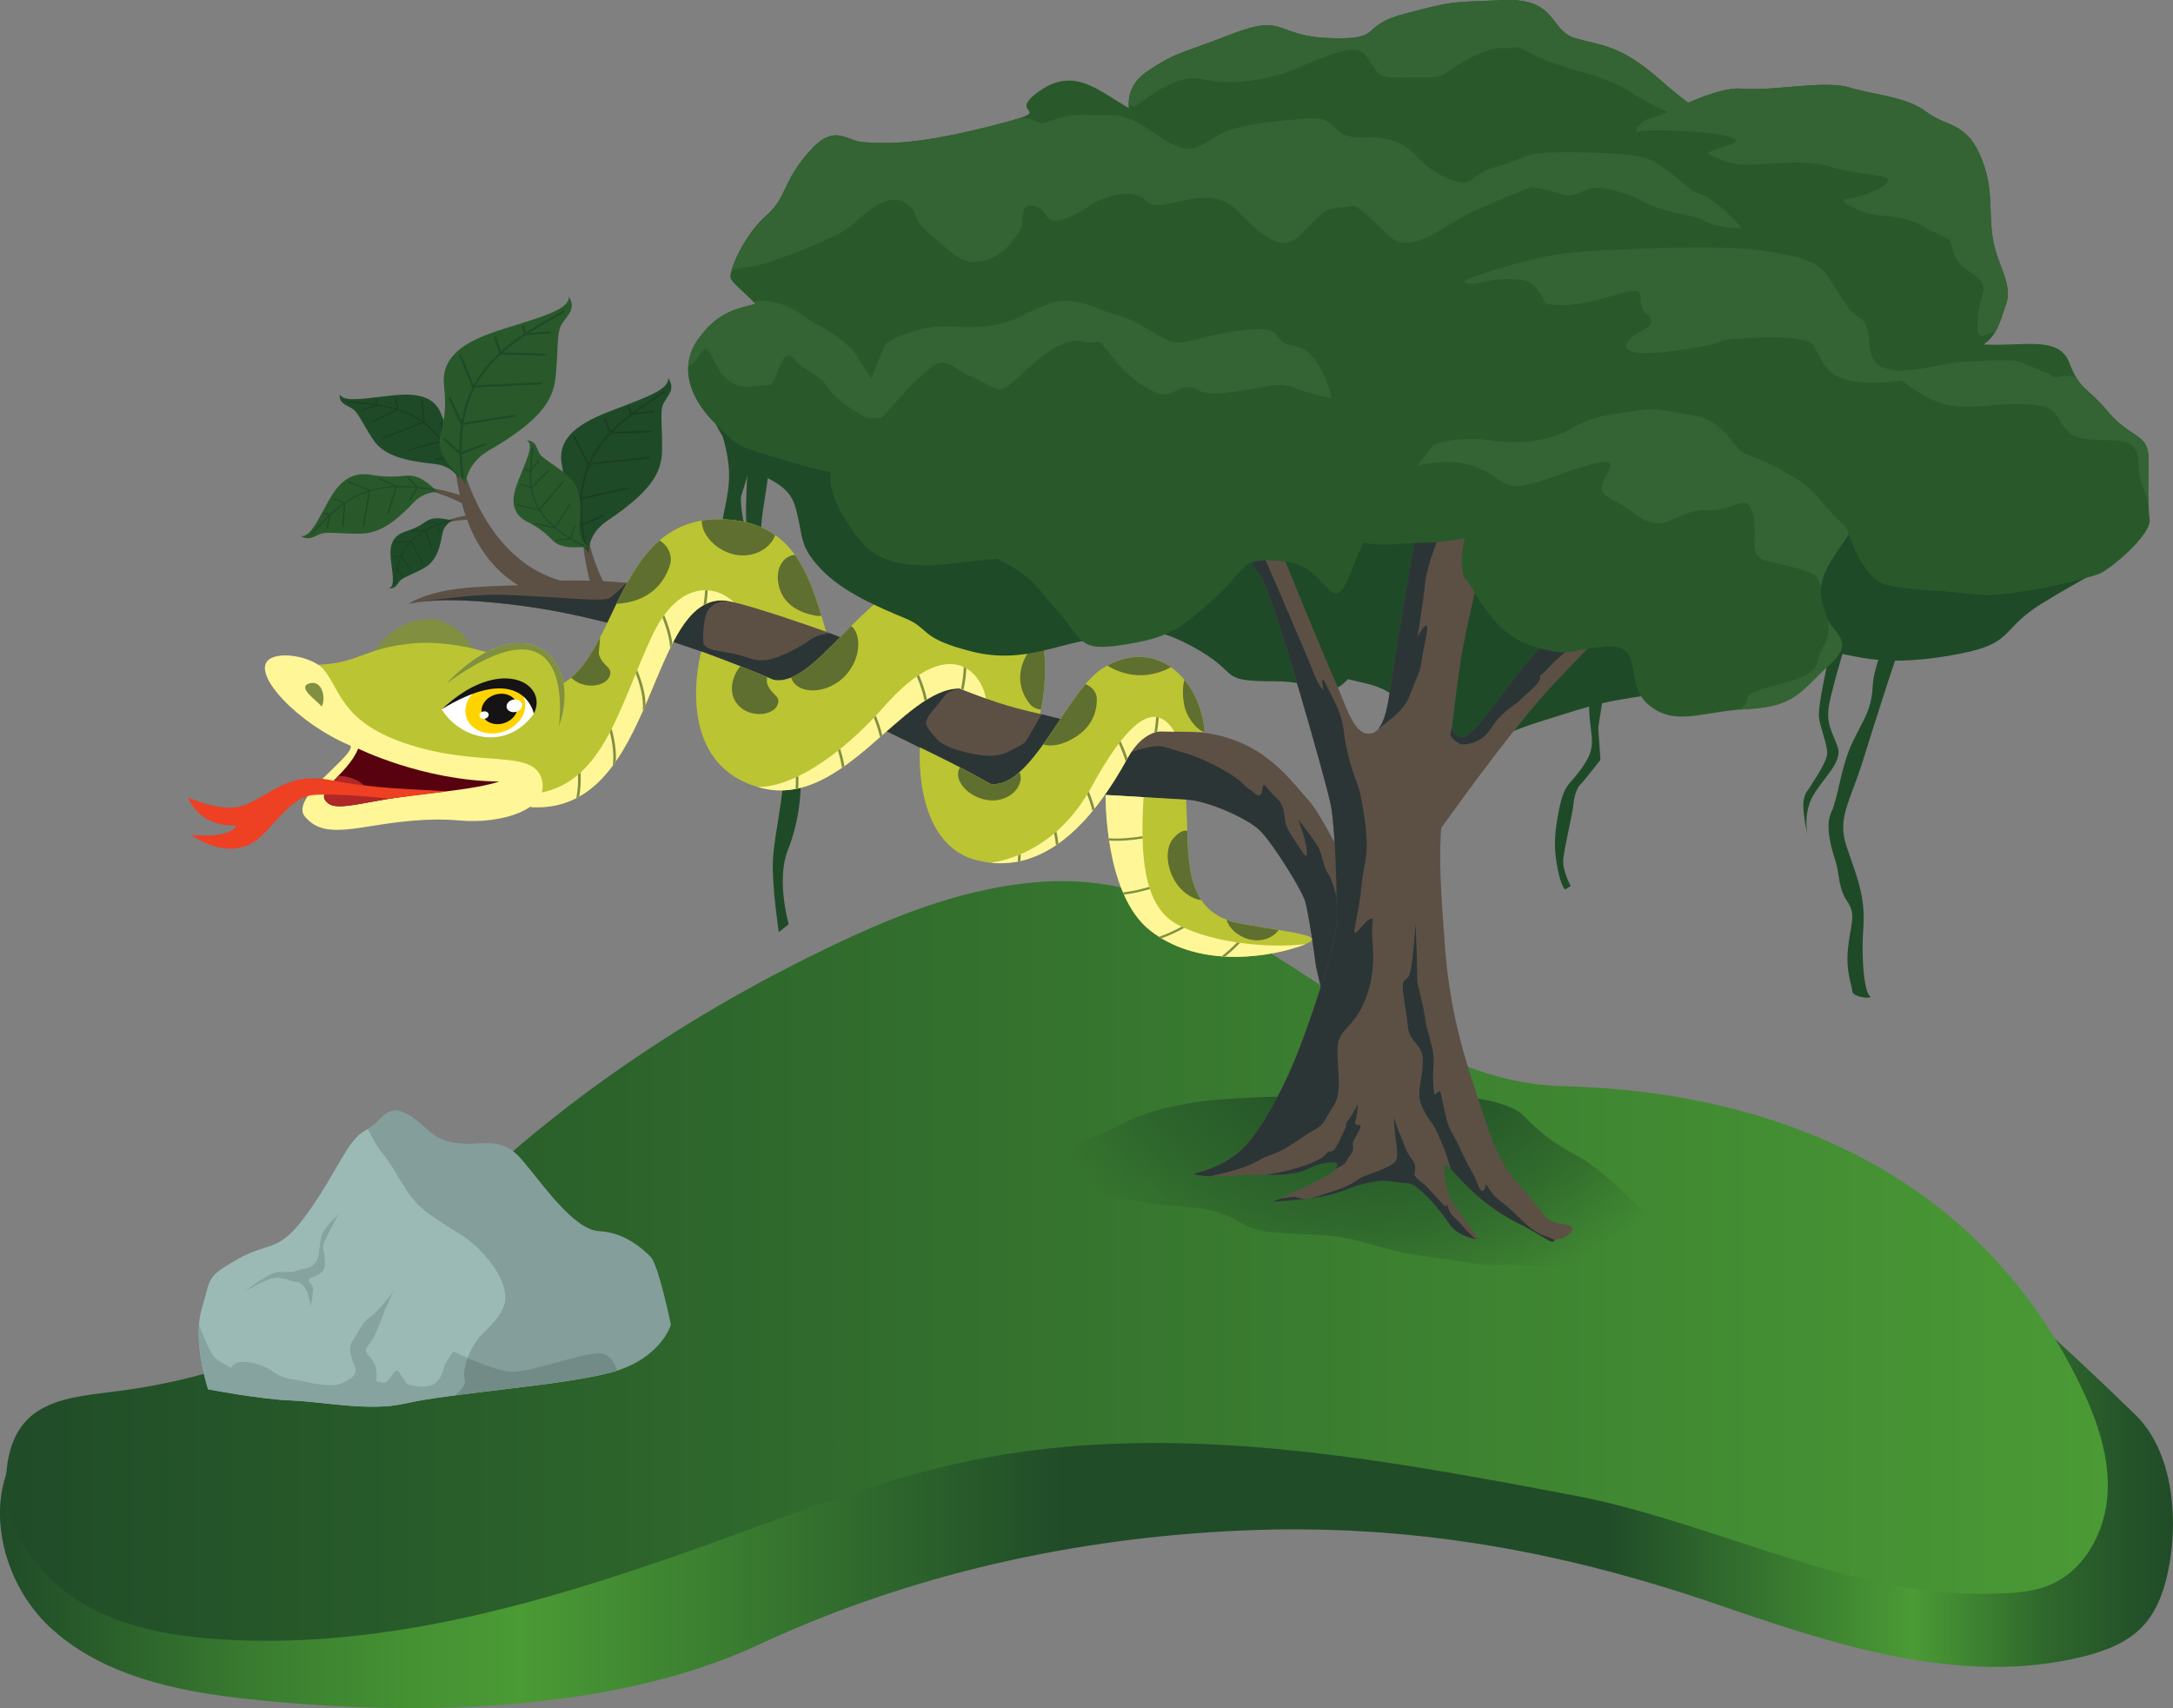 <svg xmlns="http://www.w3.org/2000/svg" xmlns:xlink="http://www.w3.org/1999/xlink" viewBox="0 0 646.71 508.35"><rect x="0" y="0" width="646.71" height="508.35" fill="#808080" stroke="none"/><defs><style>      .cls-1 {        fill: #ee4023;      }      .cls-2 {        mix-blend-mode: multiply;        opacity: .15;      }      .cls-3 {        fill: url(#linear-gradient-2);      }      .cls-4 {        fill: #af2726;      }      .cls-5 {        fill: #29592b;      }      .cls-6 {        fill: url(#radial-gradient);      }      .cls-7 {        fill: url(#linear-gradient);      }      .cls-8 {        fill: #9bbab6;      }      .cls-9 {        isolation: isolate;      }      .cls-10 {        fill: #2c3536;      }      .cls-11 {        fill: #5f6f2f;      }      .cls-12 {        fill: #ffd300;      }      .cls-13 {        fill: #346334;      }      .cls-14 {        fill: #fff;      }      .cls-15 {        fill: #5c5045;      }      .cls-16 {        fill: #86a39f;      }      .cls-17 {        fill: #1f4a27;      }      .cls-18 {        fill: #bbc432;      }      .cls-19 {        fill: #1b3e23;      }      .cls-20 {        fill: #fff698;      }      .cls-21 {        fill: #57020e;      }      .cls-22 {        fill: #809040;      }      .cls-23 {        fill: #151314;      }    </style><linearGradient id="linear-gradient" x1="0" y1="432.14" x2="646.71" y2="432.14" gradientUnits="userSpaceOnUse"><stop offset="0" stop-color="#204c28"></stop><stop offset=".04" stop-color="#285b2a"></stop><stop offset=".12" stop-color="#3a7d30"></stop><stop offset=".19" stop-color="#459233"></stop><stop offset=".24" stop-color="#4a9a35"></stop><stop offset=".49" stop-color="#204c28"></stop><stop offset=".74" stop-color="#204c28"></stop><stop offset=".88" stop-color="#4a9a35"></stop><stop offset=".9" stop-color="#418a32"></stop><stop offset=".94" stop-color="#2f682c"></stop><stop offset=".98" stop-color="#245329"></stop><stop offset="1" stop-color="#204c28"></stop></linearGradient><linearGradient id="linear-gradient-2" x1="1.77" y1="375.28" x2="627.33" y2="375.28" gradientUnits="userSpaceOnUse"><stop offset="0" stop-color="#204c28"></stop><stop offset=".12" stop-color="#255629"></stop><stop offset="1" stop-color="#4a9a35"></stop></linearGradient><radialGradient id="radial-gradient" cx="2775.56" cy="139.55" fx="2775.56" fy="139.55" r="95.53" gradientTransform="translate(3591.74 -242.59) rotate(172.89) scale(1.16 -1)" gradientUnits="userSpaceOnUse"><stop offset="0" stop-color="#1f4a27"></stop><stop offset=".21" stop-color="#1f4a27" stop-opacity=".93"></stop><stop offset=".46" stop-color="#1f4a27" stop-opacity=".73"></stop><stop offset=".74" stop-color="#1f4a27" stop-opacity=".41"></stop><stop offset="1" stop-color="#1f4a27" stop-opacity="0"></stop></radialGradient></defs><g class="cls-9"><g id="Layer_2" data-name="Layer 2"><g id="Layer_9" data-name="Layer 9"><g><path class="cls-7" d="M562.37,355.94c25.37,20.61,49.81,42.36,73.21,65.18,12.05,11.76,13.18,34.39,8.73,50.33-1.29,4.62-3.35,9.11-6.64,12.59-4.64,4.91-11.28,7.38-17.84,9-35.85,8.87-73.17-3.3-108.09-15.33-46.75-16.1-91.98-24.37-142.03-22.22-49.58,2.13-98.96,13.02-143.83,33.95-44.38,20.7-104.65,21.37-152.53,16.16-21.07-2.29-43.17-6.99-58.64-21.47-15.47-14.49-20.77-41.57-5.96-56.73"></path><path class="cls-3" d="M97.89,487.58c-10.62.83-21.3.99-32.01.32-14.91-.93-30.17-3.65-42.8-11.63-12.63-7.98-22.19-22.13-21.25-37.05,1.47-23.39,18.49-23.18,35.1-25.46,21.53-2.96,45.01-10.16,63.42-21.93,10.03-6.41,17.18-14.8,24.7-22.82,32.95-35.15,75.63-65.45,124.73-88.57,18.42-8.67,38.45-16.51,60.3-18.01,61.53-4.23,97.69,59.4,155.26,60.83,64.44,1.6,123.87,27.16,153.78,88.96,4.88,10.08,8.76,21.05,8.13,32.23s-6.61,22.62-16.88,27.09c-5.74,2.5-12.18,2.66-18.44,2.79-41.75.82-82.21-21.41-123.22-29.21-59.46-11.31-120.77-22.62-180.04-10.38-24.66,5.09-48.29,14.15-71.96,22.74-38.48,13.97-78.29,26.92-118.82,30.09Z"></path><g><path class="cls-8" d="M120.71,417.65c-10.67,2.51-24.57-.53-34.01-.88-9.44-.35-24.76-3.33-24.76-3.33,0,0-4.76-14.51-1.89-23.95,2.87-9.44,1.05-9.24,10.7-14.76,9.65-5.52,12.1-1.33,21.19-14.27,9.09-12.94,11.37-21.01,16.7-23.97,5.33-2.96,6.38-8.21,12.33-5.06,5.95,3.15,7,7.69,14.69,8.74,7.69,1.05,13.29-2.45,19.59,4.9,6.3,7.34,15.4,20.91,23.08,21.34,7.68.42,12.9,5.23,15.27,7.61,2.38,2.38,6.06,20.23,6.06,20.23,0,0-2.8,9.59-16.44,13.79-13.64,4.2-49.07,6.46-62.52,9.63Z"></path><path class="cls-16" d="M183.7,407.86c-.99-2.75-2.73-5.34-5.8-5.12-6.37.45-20.86,5.94-26.15,5.51-5.29-.43-16.83-6.05-16.83-6.05,0,0-2.18,3.02-2.51,3.86-.32.84-.97,5.1-4,6.18s-7.24-.32-7.24-.32c0,0-1.4-1.95-2.48-3.67-1.08-1.73-2.92,3.46-4.43,3.26-1.51-.2-2.27-.23-2.27-.77s.76-4.21-1.94-6.91c-2.7-2.7,0-2.92,1.62-6.7,1.62-3.78,1.94-4.54,2.48-6.2.54-1.66,3.13-6.87,3.13-6.87,0,0-4.32,5.94-7.13,7.89-2.81,1.94-3.35,4.64-4.97,6.7-1.62,2.05-1.08,4.64.32,7.67s-1.62,4.43-4.54,5.62c-2.92,1.19-12.75-1.3-12.75-1.3,0,0-3.78-.22-6.37-2.05-2.59-1.84-4.86-2.81-8.64-3.24-3.78-.43-4.32,1.76-4.32,1.76,0,0-3.84-1.92-5.19-3.27-1.32-1.32-4.36-9.36-4.48-9.69-.69,8.92,2.7,19.31,2.7,19.31,0,0,15.32,2.98,24.76,3.33,9.44.35,23.34,3.4,34.01.88,13.45-3.17,48.88-5.43,62.52-9.63.17-.05.31-.11.48-.17Z"></path><path class="cls-16" d="M72.69,384.47s6.86-4.2,9.61-4.2,4.12,1.18,5.88,1.18,3.28,3.02,3.28,3.02l1.04,4.23s.77-3.78.69-5.34-3.13-2.26.43-3.56,3.13-3.21,3.04-5.25-1.04-2.97,0-5.24,4.08-8,4.08-8c0,0-4.34,4.08-4.95,6.17-.61,2.08-.61,3.39-.87,5.56s-1.56,3.53-2.52,3.98c-.96.45-2.52.62-4.34,1.23-1.82.61-3.56,0-5.99.43-2.43.43-8.88,5.31-9.37,5.8Z"></path><path class="cls-2" d="M193.6,374.01c-2.38-2.38-7.59-7.18-15.27-7.61-7.68-.42-16.79-13.99-23.08-21.33-6.3-7.34-11.89-3.85-19.59-4.9-7.69-1.05-8.74-5.6-14.69-8.74-5.62-2.97-6.87,1.54-11.49,4.55,1.35,2.8,2.62,5.06,3.72,6.42,6.34,7.81,7.09,13.6,14.64,19,7.55,5.4,10.24,5.88,14.63,10.27,4.39,4.39,7.93,9.83,7.93,14.55s-5.37,9.25-7.51,11.5-5.55,8.83-4.58,12.98c.4,1.69-1.48,3.06-2.7,4.54,16.15-2.11,37.66-4.14,47.6-7.2,13.64-4.2,16.44-13.79,16.44-13.79,0,0-3.69-17.85-6.06-20.23Z"></path></g><g><path class="cls-15" d="M407.79,272.05s-13.5-28.83-18.39-33.95c-4.88-5.11-12.94-18.02-31.76-20.09-3.07-.34-17.88-.41-17.88-.41,0,0-11.65,5.88-12.7,6.96-1.05,1.08-8.33,10.98-8.6,12.03s4.93-.25,4.93-.25c0,0,4.34.1,13.23.69,7.75.51,12.71.87,16.37.96,5.93.13,18.32,5.49,22.11,9.31,3.79,3.82,12.09,17.21,13.22,20.61,1.13,3.4,2.91,16.38,3.22,18.86s3.3,13.81,3.42,13.8,9.13-4.27,10.16-6.17c1.03-1.9,2.67-22.34,2.67-22.34Z"></path><path class="cls-10" d="M334.42,224.85c3.23-1.76,8.81-3.02,11-2.75,2.18.27,3.81,1.16,7.2,1.98,3.39.82,13.45,5.48,16.75,8.67,3.3,3.19,1.53,1.12,3.9,3.22,2.37,2.1,2.25-.5,2.57-1.96.32-1.46,1.12.84,4.1,3.52,2.99,2.68,1.92,6.3,3.12,8.77,1.19,2.47,2.06,3.34,4.49,7.17,2.43,3.83,1.13-2.64.3-5.26-.83-2.62-1.5-4.42-1.5-4.42,0,0,3.69,4.69,5.57,7.62,1.88,2.93,1.68,6.33,3.5,8.83,1.83,2.5,5.59,19.48,5.59,19.48,0,0-2.49,17.54-3.75,18.57-.41.33-1.46.56-2.78.71-.88-3.18-2.71-10.34-2.95-12.25-.31-2.48-2.09-15.46-3.22-18.86-1.13-3.4-9.43-16.79-13.22-20.61-3.79-3.82-16.18-9.18-22.11-9.31-3.66-.08-8.62-.45-16.37-.95-8.89-.58-13.23-.69-13.23-.69,0,0-.23.06-.54.13.45-2.46,1.09-4.13,1.76-5,1.21-1.57,6.59-4.86,9.82-6.61Z"></path><path class="cls-6" d="M422.43,326.17c5.45-1.11,25.51.38,30.81,5.72,5.3,5.34,8.99,8.31,16.43,12.24,7.45,3.93,21.48,18.18,21.69,19.87s1.38,8.4-1.23,8.73-3.96,2.78-16.75,3.8c-12.79,1.02-22.93-.57-25.86-.2s-5.28.26-16.23-1.44c-8.33-1.29-10.63-1.04-21.96-4.2-11.33-3.16-12.69-2.99-20.34-3.33-17.4-.77-15.31-1.42-22.73-5.07-7.41-3.65-15.03-2.78-26.41-4.61-10.74-1.72-26.71-2.84-27.86-6.7-1.14-3.86-3.85-5.84,8.81-10.57,12.66-4.72,15.72-9.39,34.57-12.31,18.85-2.92,64-1.71,64-1.71l3.05-.21Z"></path><path class="cls-17" d="M210.7,119.14s5.26,9.58,6.17,19.65c.91,10.08-3.64,16.11-1.86,25.23,1.78,9.13,4.83,15.74,9.34,26.4,4.51,10.66,10.41,26.14,9.11,39.46-1.3,13.32-3.18,19.67-3.46,26.61-.28,6.94,1.77,20.93,1.77,20.93l2.96-2.36s-3.79-13.13-.26-22.06c3.53-8.93,4.22-17.92,3.67-24.18-.55-6.26-5.22-29.66-7.85-38.22-2.62-8.56-11-38.59-9.64-43.15,1.37-4.56,3-8.7,2.11-12.81s-6.51-17.38-6.51-17.38l-5.57,1.86Z"></path><path class="cls-17" d="M244.37,221.42s-7.76-20.26-10.17-28.15c-2.41-7.89-10.41-18.48-11.02-21.56-.61-3.08-1.23-16.84-1.16-20.62.06-3.78.65-17.39.65-17.39l7.05-.76s-1.3,10.74-2.43,17.47c-1.13,6.73-1.47,14.1,1.28,19.34,2.75,5.24,8.98,17.44,9.86,22.62.88,5.17,1.67,10.47,1.32,13.94-.35,3.47-2.01,15.76-2.01,15.76l6.64-.66Z"></path><path class="cls-17" d="M561.78,145.18c1.42,3.61,12.11,25.7,7.76,36.21-4.36,10.51-11.1,32.22-15.16,45.12-4.06,12.9-7.71,16.94-4.73,25.69,2.98,8.76,5.6,14.62,4.9,24.17-.7,9.54.39,18.86,1.89,19.98,1.5,1.12-5.08.56-5.17-1.34-.09-1.9-2-5.73-1.3-12.71s2.61-9.93-.18-14.01c-2.79-4.08-2.29-8.09-3.48-11.88-1.19-3.79-3.3-10.42-1.27-14.74,2.03-4.32,2.78-13.15,6.04-20.2,3.26-7.05,5.91-9.85,6.26-17.28s6.5-18.79,6.02-22.66-1.59-36.33-1.59-36.33Z"></path><path class="cls-17" d="M537.99,248.84s-1.55-6.51,1.59-12.01c3.14-5.5,8.98-10.06,7.3-14.64-1.68-4.58-3.59-7-2.46-12.78,1.13-5.78,5.76-21.05,5.76-21.05l-3.79-2.73s-1.67,7.35-2.73,12.7c-1.06,5.35-2.56,12.13-2.31,15.08.24,2.95,2.46,7.89,2.44,10.66-.02,2.77-4.03,8.27-4.94,9.88-.91,1.6-1.75,1.81-2.12,4.74-.38,2.92,1.27,10.17,1.27,10.17Z"></path><g><path class="cls-18" d="M352.99,237.98c.99,16.81-1.61,33.71,16.42,36.91,18.03,3.2,27.28,3.6,16.51,7.03-10.77,3.43-30.16,5.72-43.77-5.13-13.61-10.86-13.1-40.21-13.1-40.21l23.94,1.4Z"></path><path class="cls-20" d="M340.33,237.24c-1.02,17.4-.07,32.61,10.18,37.96,10.78,5.63,27.14,7.01,38.03,5.79-.68.29-1.55.6-2.62.94-10.77,3.43-30.16,5.72-43.77-5.13-13.61-10.86-13.1-40.21-13.1-40.21l11.29.66Z"></path><g><path class="cls-22" d="M340.05,249.54c-3.13.5-6.69.84-9.96.62-.03-.23-.07-.46-.1-.68,3.27.24,6.88-.11,10.05-.62,0,.23,0,.46.01.68Z"></path><path class="cls-22" d="M364.58,284.69c-.35-.02-.71-.04-1.06-.07,1.68-1.28,3.25-2.73,4.64-4.14.3.04.59.08.89.12-1.33,1.38-2.83,2.8-4.46,4.09Z"></path><path class="cls-22" d="M351.66,275.78c.26.12.52.24.78.36-2.1,1.17-4.42,2.29-6.77,3.11-.25-.15-.5-.3-.74-.46,2.31-.76,4.62-1.85,6.73-3.01Z"></path><path class="cls-22" d="M334.49,266.23c-.09-.21-.19-.43-.28-.64,2.62-.28,5.33-.92,7.8-1.65.07.22.14.44.21.65-2.44.72-5.12,1.35-7.73,1.64Z"></path></g><g><path class="cls-11" d="M369.4,274.9c4.26.76,8.03,1.36,11.16,1.88-1.17,1.61-3.27,2.93-6.08,3.06-4.29.2-8.6-2.9-9.42-6.11,1.3.49,2.74.89,4.34,1.17Z"></path><path class="cls-11" d="M353.32,247.24c.24,7.99.69,15.4,4.18,20.61-1.63-.11-3.87-1.15-5.78-3.03-4.27-4.2-5.61-11.79-2.51-15.33,1.5-1.72,2.97-2.51,4.12-2.25Z"></path></g></g><path class="cls-15" d="M154.21,174.15c-21.64-13.08-18.96-45.97-18.96-45.97,0,0,4.6,36.87,31.54,44.6,15.5-.22,48.88-.1,105.41,26.38,4.52,2.11,9.39,4.09,13.37,5.73,10.85,4.48,21.05,6.88,30.05,9.1,4.61,1.14,3.26,6.73,6.97,7.98,8.25,2.78.63,19.69-9.85,17.21-7.88-1.87-14.47-4.03-18.77-6.27-15.15-7.92-37.89-19.86-63.86-30.63-7.07-2.94-14.56-5.97-21.98-8.59-18.62-6.57-38.05-11.79-56.79-13.89-15.03-1.68-22.98-1.42-29.73-.15,8.89-5.22,21.58-5.02,32.6-5.48Z"></path><path class="cls-10" d="M313.4,235.45c-1.46,1.14-3.72,1.86-6.22,2.29-5.11-1.42-9.39-2.97-12.58-4.56.85-.65,1.77-1.28,2.62-1.84,3.16-2.06,1.29-2.23,3.61-4.35,2.09-1.91,8.02-12.41,9.14-14.41,1.92.48,3.83.95,5.65,1.4,4.61,1.14,3.26,6.73,6.97,7.98,1.1.37,1.9,1.01,2.47,1.8-3.89,4.26-8.92,9.56-11.65,11.68Z"></path><path class="cls-10" d="M285.57,204.88c.12.05.24.09.36.14-.43.03-.63.05-.91.08-.42.05-2.83.79-3.35,1.37-.53.58-6.04,7.75-9.01,10.59-.92.88-2.37,1.91-3.9,2.91-3.42-1.69-6.93-3.42-10.62-5.18-.6-3.64-1.24-7.35-1.24-7.35,0,0,4.71-6.57,11.19-10.15,1.38.63,2.71,1.2,4.12,1.86,4.52,2.12,9.39,4.09,13.37,5.73Z"></path><path class="cls-10" d="M208.12,193.68c-4.89-1.73-9.85-3.35-14.82-4.86.07-2.62.56-5.32,1.08-7.48.6-2.49,3.39-4.42,6.71-5.91,4.83.84,10.06,1.94,15.76,3.38-1.31-.05-1.95.18-3.05.49-1.27.36-1.24.59-2.68,1.79-1.44,1.2-2.11,7.54-1.79,10.08s5.5,2.57,9.46,3.47c3.96.9,5.55,2.25,9.42,1.76s10.22-4.03,13.08-6.1c1.47-1.06,3.48-1.54,5.62-1.87,4.44,1.69,9.02,3.52,13.82,5.58-.15.24-.28.45-.34.58-.51,1.09-9.71,8.67-19.29,12.39-3.6-1.59-7.25-3.17-11-4.72-7.07-2.93-14.56-5.97-21.99-8.59Z"></path><path class="cls-10" d="M121.61,179.63c1.18-.35,18.52-2.73,25.96-2.66,7.44.06,25.32,1.43,28.04,1.45,2.72.03,5.08.1,6.03-.57.94-.67,3.3-2.84,4.02-3.63.23-.25.59-.51.99-.76,2.16.2,4.49.48,6.9.8-1.16,2.63-3.06,6.53-3.93,8.99-.51,1.44-1.07,2.81-1.82,3.96-12.18-3.44-24.46-6.08-36.46-7.42-15.03-1.68-22.98-1.42-29.73-.15Z"></path><path class="cls-10" d="M273.11,210.75c2-.75,5.66-1.6,5.66-1.6,0,0-2.9,4.29-3.16,5.69s1.79,3.46,3.45,5.35c1.66,1.89,7.61,3.96,13.38,4.61,5.77.65,7.79-1.26,11.18-2.91,3.39-1.65,4.85-6.68,5.16-7.22.31-.54,2.11-.26,2.52-.31s6.16,3.06,6.77,3.27c0,0-8.15,7.8-11.7,12.22-1.66,2.06-4.32,3.8-7.48,5.19-1.84-.7-3.54-1.41-4.93-2.14-8.96-4.68-20.63-10.78-34-17.21,3.47-1.77,11.51-4.31,13.15-4.94Z"></path><g><path class="cls-15" d="M142.6,154.6s-5.66-.31-11.33,1.34c2.08-2.02,11.13-3.05,11.13-3.05,0,0,1.2.9.2,1.72Z"></path><g><path class="cls-17" d="M131.65,158.89c-1.04,6.18-2.74,8.8-5.95,10.46-3.18,1.65-5.52,2.47-6.44,3.29-1,.89-1.22,2.55-3.5,2.48,1.63-.64,1.22-3.3.71-7.35-.42-3.36-1-7.9,4.12-9.55,5.6-1.81,5.83-3.36,8.08-3.83,2.81-.59,5.03.7,6.42.29,0,0-2.92,1.12-3.44,4.21Z"></path><g><path class="cls-19" d="M133.86,154.86c-.03-.07-.11-.1-.19-.07-3.41,1.05-6.15,2.27-8.37,3.74-2,1.31-3.53,2.79-4.71,4.53-2.18,3.22-2.7,6.72-3.26,10.42l-.04.26c-.01.07.05.14.13.14.08,0,.16-.05.17-.12l.04-.26c1.09-7.28,2.12-14.15,16.13-18.46.08-.02.13-.1.1-.17,0,0,0,0,0,0Z"></path><path class="cls-19" d="M130.61,155.96s-.05-.07-.1-.08l-2.81-.73c-.08-.02-.17.02-.19.09-.03.07.02.14.1.16l2.71.7.13,2.76c0,.07.07.13.16.12.08,0,.15-.07.15-.14l-.14-2.85s0-.03,0-.04Z"></path><path class="cls-19" d="M126.79,157.73c-.02-.05-.08-.09-.15-.08l-4.15.3c-.08,0-.15.07-.15.14,0,.07.08.13.16.12l4.03-.29c.25.75,1.7,5.2,1.8,5.43.03.07.12.1.2.07.08-.03.12-.11.09-.17-.08-.19-1.23-3.68-1.83-5.51,0,0,0,0,0,0Z"></path><path class="cls-19" d="M125.79,167.54s0,0,0,0l-3.35-6.64c-.03-.05-.09-.08-.15-.07l-4.82.5c-.08,0-.15.07-.14.15,0,.07.08.12.17.12l4.71-.49,3.3,6.55c.03.07.12.09.2.06.08-.03.11-.11.08-.17Z"></path><path class="cls-19" d="M122.2,169.5s-.01-.02-.02-.03c-.1-.13-1.6-2.54-2.59-4.14-.03-.05-.09-.08-.16-.06l-2.39.4c-.08.01-.14.08-.13.16.01.07.09.12.18.1l2.28-.39c.79,1.27,2.49,4.01,2.57,4.09.05.06.15.06.22.01.05-.04.07-.1.05-.15Z"></path><path class="cls-19" d="M119.56,171.24s-.01-.02-.02-.03c-.08-.12-.71-1.54-1.09-2.41-.03-.06-.1-.09-.17-.08l-1.19.21c-.08.01-.14.08-.13.16.01.07.09.12.18.1l1.07-.19c.47,1.06,1.01,2.29,1.09,2.37.05.06.15.06.22.01.05-.04.07-.1.05-.15ZM119.54,171.2s0,0,0,0c0,0,0,0,0,0Z"></path></g></g></g><g><path class="cls-15" d="M179.63,173.23s-4.67-8.54-5.18-18.49c-2.8,4.65,1.4,19.4,1.4,19.4-1.12-.49,1.74,3.34,3.78-.91Z"></path><g><path class="cls-17" d="M180.67,155.03c12.34-8.32,16.21-13.83,16.36-20.67.15-6.77-.6-11.33.19-13.66.86-2.54,4.23-4.66,1.61-8.17.36,3.25-5.87,5.48-15.24,9.07-7.77,2.98-18.31,7-16.36,16.81,2.13,10.74-1,12.78.41,16.82,1.76,5.04,6.98,7.14,7.59,9.75,0,0-.73-5.8,5.45-9.96Z"></path><g><path class="cls-19" d="M174.27,162.87c-.17.03-.34-.07-.37-.22-1.41-6.48-1.71-12.1-.93-17.18.7-4.55,2.26-8.57,4.77-12.29,4.66-6.9,11.72-11.51,19.18-16.39l.53-.34c.15-.1.35-.07.46.05.11.12.07.3-.08.4l-.53.35c-14.68,9.59-28.54,18.65-22.76,45.29.03.15-.08.31-.26.34,0,0,0,0-.01,0Z"></path><path class="cls-19" d="M173.15,156.58c-.1.02-.2,0-.27-.07l-4.63-3.63c-.13-.1-.14-.28-.01-.4.12-.12.33-.13.46-.03l4.47,3.5,6.15-2.78c.16-.07.36-.02.44.12.08.14.01.31-.15.38l-6.36,2.87s-.06.02-.1.03Z"></path><path class="cls-19" d="M172.87,148.67c-.14.02-.28-.04-.34-.15l-3.83-6.84c-.08-.14,0-.31.15-.38.16-.07.36-.02.44.12l3.72,6.64c1.91-.43,13.17-2.95,13.78-3.05.18-.03.35.08.37.23.03.15-.1.3-.28.33-.5.08-9.36,2.06-13.98,3.1,0,0-.02,0-.03,0Z"></path><path class="cls-19" d="M193.19,136.47s-.01,0-.02,0l-18.09,1.94c-.14.02-.27-.05-.33-.16l-4.13-8.1c-.07-.14,0-.31.17-.38.17-.07.36,0,.43.13l4.04,7.92,17.85-1.91c.18-.02.34.09.36.25.02.15-.11.29-.28.31Z"></path><path class="cls-19" d="M193.56,128.71s-.06,0-.09,0c-.39-.01-7.28.24-11.82.42-.14,0-.27-.07-.31-.18l-1.7-4.18c-.06-.15.03-.31.2-.37.17-.06.36.02.42.16l1.63,3.99c3.62-.14,11.43-.44,11.7-.41.18.02.3.17.26.32-.03.12-.14.22-.28.24Z"></path><path class="cls-19" d="M194.77,122.46c.03-.16-.09-.3-.26-.32-.26-.03-3.53.44-6.35.86l-.75-1.87c-.06-.15-.24-.22-.42-.16-.17.06-.26.22-.2.37l.83,2.09c.05.13.2.2.35.18,2.31-.34,6.07-.89,6.43-.9.03,0,.06,0,.08,0,.14-.02.25-.11.28-.24ZM194.4,122.71s-.01,0-.02,0c0,0,.01,0,.02,0Z"></path></g></g><g><path class="cls-5" d="M172.48,156.6c.94-8.74-.4-12.7-4.2-15.64-3.75-2.91-6.67-4.52-7.62-5.83-1.04-1.43-.7-3.76-3.87-4.12,2,1.22.41,4.8-1.84,10.29-1.87,4.55-4.41,10.71,2.02,14.02,7.04,3.62,6.76,5.81,9.68,6.91,3.65,1.38,7.22.05,8.97.89,0,0-3.61-2.14-3.13-6.51Z"></path><g><path class="cls-17" d="M173.99,162.61c-.06.08-.19.11-.29.06-4.3-2.13-7.61-4.37-10.12-6.84-2.25-2.21-3.81-4.57-4.76-7.2-1.77-4.89-1.15-9.82-.49-15.04l.05-.37c.01-.1.12-.18.24-.17.12,0,.2.1.19.2l-.05.37c-1.29,10.26-2.51,19.96,15.17,28.73.1.05.13.16.07.25,0,0,0,0,0,0Z"></path><path class="cls-17" d="M169.93,160.44s-.09.08-.16.09l-4.16.44c-.12.01-.22-.06-.23-.16-.01-.1.08-.2.2-.21l4.02-.42,1.24-3.78c.03-.1.15-.16.27-.14.11.02.18.13.15.23l-1.28,3.9s-.02.04-.03.05Z"></path><path class="cls-17" d="M165.33,157.22c-.05.07-.15.1-.24.08l-5.61-1.26c-.11-.03-.18-.13-.15-.23.03-.1.15-.16.27-.13l5.45,1.22c.63-.99,4.35-6.83,4.57-7.13.07-.09.2-.11.3-.06.1.05.13.17.06.26-.18.24-3.12,4.84-4.64,7.23,0,0,0,0,0,.01Z"></path><path class="cls-17" d="M167.73,143.47s0,0,0,0l-7.17,8.48c-.06.07-.15.1-.24.07l-6.46-1.66c-.11-.03-.17-.13-.14-.23.04-.1.16-.16.27-.13l6.31,1.62,7.08-8.37c.07-.08.21-.11.3-.05.09.06.11.17.05.25Z"></path><path class="cls-17" d="M163.52,140.04s-.02.03-.04.04c-.19.16-3.19,3.19-5.16,5.19-.06.06-.16.08-.24.06l-3.14-1.04c-.11-.04-.16-.14-.12-.24.05-.1.17-.15.28-.11l3,.99c1.57-1.59,4.97-5.03,5.11-5.13.09-.07.23-.06.3.02.06.06.06.15,0,.22Z"></path><path class="cls-17" d="M160.54,136.9c-.07-.08-.21-.09-.3-.02-.13.09-1.36,1.68-2.41,3.06l-1.4-.47c-.11-.04-.24.01-.28.11-.05.1,0,.2.11.24l1.56.53c.09.03.21,0,.26-.08.86-1.12,2.27-2.95,2.43-3.11.01-.01.03-.02.04-.04.05-.07.05-.15,0-.22ZM160.51,137.16s0,0,0,0c0,0,0,0,0,0Z"></path></g></g></g><g><path class="cls-17" d="M129.27,138.06c-11.06-1.11-15.67-3.29-18.45-7.55-2.76-4.22-4.08-7.35-5.49-8.55-1.54-1.31-4.5-1.52-4.23-4.61,1.05,2.17,5.86,1.49,13.19.61,6.08-.73,14.3-1.73,16.94,5.12,2.89,7.49,5.66,7.73,6.36,10.75.87,3.77-1.6,6.84-.95,8.7,0,0-1.82-3.9-7.36-4.46Z"></path><g><path class="cls-19" d="M136.39,140.86c.12-.04.19-.16.15-.26-1.66-4.56-3.68-8.21-6.18-11.15-2.23-2.64-4.8-4.65-7.84-6.15-5.66-2.79-11.92-3.33-18.55-3.91l-.47-.04c-.13-.01-.25.07-.27.19-.02.11.07.22.2.23l.47.04c13.03,1.13,25.34,2.2,32.18,20.94.04.11.17.16.3.13,0,0,0,0,0,0Z"></path><path class="cls-19" d="M134.63,136.52c.07-.02.12-.07.15-.13l1.5-3.84c.04-.11-.02-.22-.15-.26-.12-.03-.26.03-.3.14l-1.44,3.7-4.98.31c-.13,0-.23.11-.23.22s.12.2.25.19l5.14-.32s.05,0,.07-.01Z"></path><path class="cls-19" d="M131.69,131.44c.1-.03.16-.12.16-.21l-.27-5.6c0-.11-.12-.2-.25-.19-.13,0-.23.11-.23.22l.26,5.44c-1.37.37-9.47,2.55-9.89,2.7-.12.04-.19.16-.14.27.04.11.18.16.31.11.35-.12,6.72-1.84,10.04-2.74,0,0,.01,0,.02,0Z"></path><path class="cls-19" d="M114.07,130.55s0,0,.01,0l12.17-4.84c.09-.04.15-.12.15-.21l-.58-6.49c-.01-.11-.13-.2-.26-.18-.13.01-.23.12-.22.23l.57,6.35-12.01,4.78c-.12.05-.18.17-.13.28.05.1.18.15.3.1Z"></path><path class="cls-19" d="M110.78,125.78s.04-.02.06-.03c.24-.14,4.69-2.29,7.62-3.7.09-.04.14-.13.13-.22l-.57-3.21c-.02-.11-.14-.19-.27-.16-.13.02-.22.13-.2.24l.54,3.06c-2.34,1.12-7.39,3.56-7.54,3.67-.1.07-.12.2-.04.29.07.07.17.09.27.06Z"></path><path class="cls-19" d="M107.83,122.3s.04-.01.05-.03c.23-.12,2.82-1.04,4.41-1.59.11-.04.17-.13.15-.23l-.3-1.6c-.02-.11-.14-.19-.27-.16-.13.02-.22.13-.2.24l.27,1.43c-1.94.68-4.2,1.48-4.35,1.59-.1.07-.12.2-.04.29.07.07.17.09.27.06ZM107.9,122.27s0,0,0,0c0,0,0,0,0,0Z"></path></g></g><g><path class="cls-18" d="M358.54,217.9c-1.12-15.46-14.51-29.13-30.66-18.82-10.17,6.49-21.09,36.1-33.16,34.2-8.85-5.14-20.94-10.84-20.94-10.84,0,0-2.21,28.96,17.09,33.62,19.31,4.66,33.88-10.69,44.73-30.51,4.35-7.94,9.69-7.92,9.69-7.92l13.25.26Z"></path><path class="cls-20" d="M294.86,256.76c8.63-1.24,21.35-6.81,29.93-22.48,14.03-25.64,20.68-23.04,24.74-16.55l-4.22-.08s-5.34-.03-9.69,7.92c-10.09,18.43-23.4,33-40.75,31.2Z"></path><g><path class="cls-22" d="M303.77,254.2c0,.67-.02,1.35-.06,2.04-.26.06-.53.12-.79.17.04-.63.06-1.25.07-1.87.26-.11.52-.22.79-.33Z"></path><path class="cls-22" d="M332.97,221.27c.18-.23.36-.46.53-.69.69,1.47,1.43,3.22,2.04,5.1-.17.32-.35.63-.52.95-.59-1.95-1.34-3.8-2.05-5.36Z"></path><path class="cls-22" d="M344.86,213.54c-.09,1.34-.24,2.78-.5,4.23-.24.05-.52.13-.83.23.29-1.58.46-3.16.56-4.62.26.03.52.08.77.15Z"></path><path class="cls-22" d="M313.71,248.04c.23-.19.45-.38.68-.58.26,1.15.48,2.35.62,3.57-.24.17-.49.34-.73.51-.13-1.19-.33-2.36-.57-3.49Z"></path><path class="cls-22" d="M325.75,240.62c-.21.26-.41.51-.62.76-.4-1.72-.97-3.42-1.58-4.96.17-.28.33-.56.5-.84.64,1.55,1.25,3.27,1.7,5.04Z"></path></g><g><path class="cls-11" d="M303.41,229.79c1.46,2.85-1.33,7.85-7.15,8.39-5.98.55-12.34-4.66-10.94-8.99.1-.32.24-.59.38-.82,3,1.56,6.18,3.27,9.02,4.92,2.96.47,5.86-.97,8.68-3.49Z"></path><path class="cls-11" d="M331.3,199.05c-.64-.31-1.21-.63-1.72-.97,7.23-3.92,13.82-3.08,18.9.47-.11.07-.21.13-.33.19-3.19,1.66-9.42,3.87-16.85.31Z"></path><path class="cls-11" d="M310.46,221.53c4.33-6.02,8.52-13.07,12.58-17.91,1.8.62,3.32,2.31,3.38,4.18.09,3.26-.82,9.06-8.41,12.7-3.03,1.45-5.76,1.65-7.55,1.02Z"></path><path class="cls-11" d="M358.54,217.9h-.14c-2.66-.98-5.36-4.8-5.96-8.07-.54-2.95-.52-5.53.06-7.51,3.43,4.14,5.61,9.73,6.03,15.58Z"></path></g></g><g><path class="cls-18" d="M290.35,168.6c-29.16-4.81-45.31,36.61-60.22,33.68-9.99-4.29-21.44-8.4-21.44-8.4,0,0-9.31,33.78,18.03,40.65,24.34,6.11,41.87-29.68,58.85-29.64,8.15,3.19,13.67,5.3,23.97,7.55,3.6-15.77,1.93-40.35-19.19-43.84Z"></path><path class="cls-20" d="M263.09,210.31c19.53-22.19,29-10.11,30.33-2.44-2.51-.9-5.02-1.88-7.85-2.98-16.98-.04-34.51,35.75-58.85,29.64-.44-.11-.86-.23-1.28-.35,9.23.33,23.85-8.19,37.65-23.87Z"></path><g><path class="cls-22" d="M249.42,223.4c.22-.17.44-.35.66-.52.46,1.53.91,3.29,1.22,5.13-.24.17-.48.34-.71.5-.29-1.81-.72-3.57-1.16-5.1Z"></path><path class="cls-22" d="M237.61,230.98c.05,1.18.04,2.41-.04,3.65-.26.06-.53.11-.79.16.08-1.16.09-2.33.06-3.45.26-.12.51-.24.77-.37Z"></path><path class="cls-22" d="M287.6,198.9c-.11,1.99-.36,4.23-.87,6.43-.24-.09-.48-.19-.73-.28.5-2.24.74-4.54.84-6.55.26.12.52.26.76.4Z"></path><path class="cls-22" d="M262.57,218.79c-.22.2-.45.39-.67.59-.44-2.01-1.11-4-1.83-5.76.2-.21.39-.41.59-.62.73,1.76,1.43,3.75,1.91,5.8Z"></path><path class="cls-22" d="M275.87,208.16c-.24.15-.47.29-.71.45-.49-2.57-1.4-5.14-2.32-7.29.22-.15.44-.3.66-.44.93,2.14,1.85,4.69,2.37,7.29Z"></path></g><g><path class="cls-11" d="M284.05,168.25c-.03.34-.09.67-.2.99-1.22,3.93-4.61,10.47-14.63,11.56-3.61.39-6.55-.33-8.37-1.6,6.72-5.75,14.31-10.45,23.19-10.96Z"></path><path class="cls-11" d="M220.36,198.27c2.53.99,5.26,2.09,7.94,3.22-.09.84-.14,1.58.04,2.03,1.38,3.54,3.77,3.35,3.22,5.75-.96,4.19-9.95,4.78-12.94-.96-1.62-3.13-.61-7.31,1.74-10.04Z"></path><path class="cls-11" d="M235.43,201.63c5.46-2.2,11.25-8.67,17.89-15.33,2.86,2.12,3.27,9.22-1.59,14.62-5.19,5.76-14.49,6.13-16.3.71Z"></path><path class="cls-11" d="M295.06,171.43c.48-.52.97-.85,1.45-1.01,5.83,2.62,9.57,7.31,11.8,12.89-1.96,1.09-4.56,1.58-7.32.81-5.88-1.64-9.34-9-5.92-12.69Z"></path><path class="cls-11" d="M306.44,209.44c-2.01-2.59-4.75-7.75-.89-14.54,1.36-2.39,3.11-3.87,4.74-4.46,1.24,6.97.8,14.48-.49,20.77-1.3-.15-2.58-.75-3.36-1.76Z"></path></g></g><g><path class="cls-18" d="M217.1,154.66c-41.43-3.59-30.47,62.64-65.69,48.57-16.17-6.46-25.6,27.24-4.85,34.51,50.52,17.69,43.55-63.93,70.58-58.84,8.99,2.17,23.12,7.11,28.71,9.09-4.76-16.59-9.24-31.64-28.75-33.34Z"></path><path class="cls-20" d="M158.33,236.31c21.06-2.14,25.64-25.39,35.6-46.79,8.01-17.2,19.14-15.46,24.45-10.3-.42-.11-.84-.21-1.24-.31-24.77-4.67-20.98,63.54-59.1,61.3-.44-2-.44-3.46.3-3.9Z"></path><g><path class="cls-22" d="M210.63,175.69c-.07,1.25-.19,2.6-.39,3.98-.29.13-.58.28-.86.44.25-1.54.39-3.05.47-4.44.26,0,.52,0,.78.03Z"></path><path class="cls-22" d="M191.29,211.25c.32-3.46-.78-7.45-2.07-10.77.14-.34.28-.69.42-1.03,1.27,3.06,2.44,6.83,2.47,10.32-.21.49-.43.99-.64,1.48-.06,0-.12,0-.18,0Z"></path><path class="cls-22" d="M172.79,229.91c.11,2.28.04,4.79-.41,7.16-.29.16-.58.32-.88.47.48-2.27.59-4.7.52-6.96.26-.22.51-.44.76-.67Z"></path><path class="cls-22" d="M200.11,191.56c-.22.43-.44.87-.66,1.32-.18-3.06-1.2-6.32-2.3-9.06.18-.26.35-.51.53-.75,1.06,2.52,2.07,5.54,2.43,8.5Z"></path><path class="cls-22" d="M181.51,217.93c.18-.34.36-.69.54-1.04.79,2.92,1.43,6.44,1.22,9.71-.29.42-.59.84-.9,1.25.45-3.2-.09-6.83-.86-9.92Z"></path></g><g><path class="cls-11" d="M208.86,154.93c2.5-.42,5.23-.53,8.24-.27,5.68.49,10.09,2.12,13.6,4.59-1.05,3.14-4.91,6.3-10.28,6.03-6.16-.3-11.71-5.69-11.56-10.35Z"></path><path class="cls-11" d="M244.48,183.28c-.62.06-1.24.05-1.84-.06-3.82-.71-10.16-2.88-11.09-10.18-.58-4.56,2.09-7.79,5.04-7.88,3.59,4.98,5.84,11.31,7.88,18.12Z"></path><path class="cls-11" d="M184.8,179.59c-.46.05-.91.08-1.35.1,3.41-7,7.21-13.99,12.81-18.82,2.4,1.22,4,4.49,3.16,7.16-1.22,3.93-4.61,10.47-14.63,11.56Z"></path><path class="cls-11" d="M181.56,200.79c-.84,3.67-7.83,4.58-11.57.9,3.4-2.81,6.06-7.07,8.56-11.9.08,1.9-.6,4.25-.21,5.26,1.38,3.54,3.77,3.35,3.22,5.75Z"></path></g></g><g><path class="cls-5" d="M145.44,134.1c14.35-8.36,19.11-14.2,19.9-21.76.78-7.48.37-12.59,1.45-15.11,1.18-2.75,5.09-4.87,2.52-8.93.1,3.62-6.97,5.66-17.61,9-8.83,2.77-20.8,6.49-19.55,17.49,1.36,12.04-2.27,14.08-1.09,18.65,1.48,5.7,7.04,8.38,7.46,11.31,0,0-.27-6.47,6.91-10.65Z"></path><g><path class="cls-17" d="M137.68,142.33c-.19.02-.36-.1-.39-.27-.96-7.27-.78-13.51.55-19.08,1.19-4.99,3.27-9.33,6.38-13.27,5.77-7.32,13.95-11.94,22.62-16.83l.61-.35c.17-.1.39-.06.5.09.1.14.05.34-.12.44l-.61.35c-17.04,9.61-33.13,18.69-29.2,48.57.02.17-.12.33-.32.36,0,0-.01,0-.02,0Z"></path><path class="cls-17" d="M137.02,135.3c-.11,0-.22-.02-.29-.09l-4.77-4.33c-.14-.12-.13-.32.02-.45.15-.12.38-.12.51,0l4.6,4.18,7.03-2.65c.19-.07.4,0,.47.16.07.16-.02.34-.2.42l-7.26,2.74s-.07.02-.11.03Z"></path><path class="cls-17" d="M137.43,126.53c-.16.01-.31-.06-.36-.19l-3.6-7.83c-.07-.16.02-.34.21-.41.19-.07.4,0,.47.16l3.49,7.6c2.14-.34,14.77-2.37,15.45-2.43.2-.02.37.11.39.28.01.17-.14.33-.34.35-.56.05-10.5,1.64-15.68,2.47,0,0-.02,0-.03,0Z"></path><path class="cls-17" d="M160.92,114.42s-.01,0-.02,0l-20.09.9c-.16,0-.3-.07-.35-.2l-3.81-9.25c-.07-.16.03-.34.22-.41.19-.06.4.02.46.18l3.72,9.04,19.83-.89c.2,0,.37.12.37.3,0,.17-.15.31-.34.33Z"></path><path class="cls-17" d="M162.04,105.85s-.07,0-.1,0c-.43-.04-8.03-.23-13.06-.35-.16,0-.29-.09-.33-.22l-1.49-4.75c-.05-.17.06-.34.26-.39.19-.05.39.04.45.21l1.43,4.53c3.99.09,12.63.3,12.92.35.19.04.31.21.26.37-.04.14-.17.23-.33.25Z"></path><path class="cls-17" d="M163.94,99.02c.05-.17-.07-.34-.26-.37-.28-.05-3.93.25-7.07.52l-.65-2.13c-.05-.17-.25-.26-.44-.21-.19.05-.31.23-.26.39l.73,2.37c.04.14.2.24.37.22,2.57-.22,6.77-.57,7.17-.55.03,0,.06,0,.09,0,.15-.01.29-.11.33-.25ZM163.51,99.26s-.01,0-.02,0c0,0,.01,0,.02,0Z"></path></g></g><g><path class="cls-15" d="M140.24,151.28s-6.6-4.15-14.95-5.82c4.31-1.18,16.22,3.51,16.22,3.51,0,0,.66,1.94-1.27,2.31Z"></path><g><path class="cls-5" d="M123.15,149.48c-6.72,7.16-11.1,9.36-16.47,9.35-5.31-.01-8.89-.53-10.72-.1-2.01.47-3.72,2.43-6.43.83,2.55.26,4.39-3.39,7.35-8.86,2.46-4.55,5.77-10.7,13.44-9.41,8.4,1.42,10.05-.4,13.2.5,3.93,1.12,5.5,4.23,7.54,4.63,0,0-4.54-.52-7.9,3.07Z"></path><g><path class="cls-17" d="M129.39,145.82c.02-.1-.05-.2-.17-.22-5.06-.93-9.47-1.19-13.47-.81-3.58.34-6.76,1.2-9.72,2.63-5.49,2.65-9.21,6.74-13.16,11.08l-.28.31c-.08.09-.06.21.03.27.1.06.24.05.31-.04l.28-.31c7.75-8.52,15.07-16.57,35.89-12.76.12.02.24-.05.27-.15,0,0,0,0,0,0Z"></path><path class="cls-17" d="M124.48,145.06c.01-.06,0-.12-.05-.16l-2.78-2.79c-.08-.08-.22-.09-.31-.01-.09.07-.11.19-.03.27l2.68,2.69-2.27,3.59c-.06.1-.02.21.09.26.11.05.24.01.3-.08l2.35-3.71s.02-.04.02-.06Z"></path><path class="cls-17" d="M118.28,144.77c.02-.08-.03-.17-.11-.2l-5.31-2.37c-.11-.05-.24,0-.3.09-.06.1-.02.21.09.26l5.15,2.3c-.36,1.12-2.52,7.73-2.6,8.09-.02.11.05.21.17.22.12.02.24-.05.26-.16.07-.29,1.76-5.5,2.64-8.21,0,0,0,0,0-.01Z"></path><path class="cls-17" d="M108.39,156.59s0,0,0-.01l1.79-10.65c.01-.08-.03-.16-.12-.2l-6.29-2.56c-.11-.04-.24,0-.3.09-.06.1-.01.21.1.26l6.15,2.5-1.77,10.51c-.02.11.07.2.19.21.12.01.23-.06.25-.16Z"></path><path class="cls-17" d="M102.29,156.69s0-.04,0-.05c0-.23.3-4.29.51-6.98,0-.08-.05-.16-.14-.19l-3.26-1.07c-.11-.04-.24.01-.29.11-.05.1,0,.21.12.25l3.11,1.02c-.17,2.13-.52,6.75-.5,6.9.02.11.13.18.25.16.1-.01.17-.08.19-.16Z"></path><path class="cls-17" d="M97.57,157.15s0-.03,0-.05c.01-.21.5-2.43.8-3.79.02-.09-.04-.18-.13-.21l-1.63-.52c-.11-.04-.24.01-.29.12-.05.1,0,.21.12.25l1.46.47c-.37,1.66-.79,3.59-.77,3.74.02.11.13.18.25.16.1-.01.17-.08.19-.16ZM97.57,157.09s0,0,0,0c0,0,0,0,0,0Z"></path></g></g></g><g><path class="cls-22" d="M142.67,200.96c-1.6-20.2-26.13-25.45-36.93,3.63,11.84-4.09,36.93-3.63,36.93-3.63Z"></path><path class="cls-18" d="M166.25,211.67c-2.47-13.84-27.33-21.64-43.43-20.19-16.1,1.45-16.42,7.17-32.98,6.26-6.84,14.02,33.96,33.04,47.68,37.15,9.42,2.83,16.9,8.69,21.59,3.79,1.36-1.46,8.59-18.86,7.14-27.02Z"></path><path class="cls-20" d="M161.29,232.15c2.21,8.72-11.99,13.17-24.57,12.03-9.29-.85-18.54.41-26.49,1.71-10.53,1.73-15.49,1.79-19.46-2.83-4.85-5.65,14.98-18.1,13.56-21.14-15.64-6.49-29.63-21.38-24.37-25.57,3.46-2.76,13.31-.79,16.43,2.98,4.93,5.97,5.22,15.28,23.73,21.72,22.56,7.84,38.72,1.4,41.18,11.11Z"></path><path class="cls-22" d="M95.73,210.28c-1.2-1.7-7.61-5.71-3.62-6.91,3.75-1.13,5,4.42,3.62,6.91Z"></path><g><path class="cls-21" d="M106.59,222.78c-3.15,8.06-14.33,12.94-8.53,16.55,2.79,1.73,10.35-.54,20.01-1.96,10.4-1.53,23.09-2.35,30.52-4.78-22.71-.22-42-9.81-42-9.81Z"></path><path class="cls-4" d="M100.68,230.91c4.86.1,8.66,2.69,8.18,4.72,3.26-1.28,8.58-.28,12.92,1.22-1.26.16-2.51.33-3.72.51-9.66,1.42-17.22,3.69-20.01,1.96-.34-.21-.61-.42-.84-.64-.51-.66-.73-1.39-.74-2.19.33-1.59,2.15-3.42,4.21-5.58Z"></path></g><path class="cls-18" d="M166.32,216.2c7.37-20.51-10.34-36.94-33.39-12.81,12.38,1.52,33.39,12.81,33.39,12.81Z"></path><path class="cls-22" d="M166.32,216.2c7.37-20.51-10.34-36.94-33.39-12.81,39.57-28.69,33.39,12.81,33.39,12.81Z"></path><g><path class="cls-14" d="M131.44,211.1c12.28-11.82,28.91-12.63,27.47,1.25-8.07,11.28-21.83,7.77-27.47-1.25Z"></path><path class="cls-12" d="M140.51,206.6c-3.12,3.5-2.56,8.18,1.24,10.46,3.81,2.27,9.43,1.29,12.54-2.22,3.14-3.49,2.57-8.17-1.25-10.45-3.8-2.27-9.42-1.27-12.54,2.21Z"></path><path class="cls-23" d="M144.52,208.52c-1.87,2.1-1.54,4.9.74,6.27,2.28,1.36,5.65.77,7.52-1.33,1.88-2.09,1.54-4.9-.75-6.27-2.28-1.36-5.65-.76-7.52,1.33Z"></path><path class="cls-14" d="M151.43,208.85c-.9.81-.9,2,.01,2.67.91.66,2.39.55,3.29-.26.91-.8.9-2-.02-2.67-.91-.66-2.38-.55-3.29.26Z"></path><path class="cls-14" d="M143.07,212.1c-.54.48-.53,1.19,0,1.59.54.39,1.42.33,1.96-.15.54-.48.54-1.19,0-1.58-.54-.39-1.42-.32-1.96.15Z"></path><path class="cls-23" d="M131.44,211.1c17.72-10.86,25.45-5.59,27.47,1.25,4.43-9.1-10.23-17.49-27.47-1.25Z"></path></g><path class="cls-1" d="M133.27,235.53c-11.94-.83-21.44-.71-35.15-3.41-12.96-2.55-18.36,5.33-26.22,7.78-6.13,1.91-15.92-2.55-15.92-2.55,0,0,2.98,8.88,14.39,8.26-1.86,4.25-13.53,2.81-13.53,2.81,0,0,10.22,7.79,18.91,2.02,5.11-3.39,10.38-13.14,17.31-13.82,6.92-.68,22.86,1.07,22.86,1.07l17.36-2.17Z"></path></g><path class="cls-17" d="M467.78,185.06c1.02,1.09,5.71,10.29,5.19,21.83-.52,11.54,2.9,13.81-1.36,20.42-4.26,6.61-5.82,5.11-7.54,13.26-1.72,8.15-1.57,12.51-.5,17.95,1.07,5.44,2.21,6.19,2.21,6.19l1.68-1s-2.47-4.57-2.23-7.83c.23-3.26,2.89-14.14,3.05-16.52s1.11-5.02,2.09-5.93c.98-.91,5.94-7.27,5.94-7.27l-.65-9.57,2.13-13.68-2.66-18.77h0"></path><path class="cls-17" d="M218.99,95.51c3.47-3.84,8.66-.24,16.18,1.31,4.42.91,11.12-.64,22.84-2.74,10.86-9.15,30.42-19.96,65.67-19.66,39.5.33,95.12-5.37,120.9,2.87,25.78,8.24,67.52,17.87,67.52,17.87,1.51,1.13,6.65,3.77,12.64,6.77,33.74,10.54,71.04,28.2,71.04,28.2,7.61,4.16,21.37,10.49,22.28,15.17.91,4.68,11.46,12.77,11.46,12.77,0,0-.14,3.42-2.61,8.16s-5.73,5.02-19.22,13.37c-13.49,8.34-7.18,12.24-28.28,15.66-21.1,3.42-27.43-.64-35.73-1.29-8.29-.65-13.13.64-19.14,3.4-6.01,2.76-2.99,5.12-25.75,8.35-22.76,3.23-21.38,3.05-40.72,9.12-19.34,6.07-22.78,13.29-32.19,7.02-9.35-6.23-4.38-14.9-19.44-18.49-.08-.02-.15-.04-.23-.06-.01,0-.03,0-.04,0-2.07-.48-3.68-.86-4.99-1.17-6.31,6.62-8.01.61-21.76.62-17.96.02-9.38-2.25-24.84-10.51-15.47-8.26-16.73-2.37-27.49-2.03-10.76.34-21.8,7.71-37.73,3.71-15.93-4-12.42-6.77-19.85-9.87-7.43-3.09-18.69-7.74-25.28-14.79-6.59-7.05-5.03-9.36-7.43-18.07-2.41-8.71-10.06-7.71-17.2-15.47-7.14-7.76-8.84-15.21-11.52-21.2-2.68-5.99,7.46-15.16,10.93-19.01Z"></path><path class="cls-15" d="M355.71,349.23c1.28-.54,6.7-1.35,12.68-6.09,5.98-4.74,12.72-17.68,16.64-26.93,3.92-9.25,12.67-34.68,12.79-42.29.11-7.6-.41-27.25-1.72-34.17-1.31-6.92-18.28-66.54-21.24-68.84-2.96-2.31-9.95-20.22-9.95-20.22l-1.49-6.46,1.16-6.84,2.93,1.84s10.9,17.67,15.07,27.95c4.17,10.28,11.79,28.86,14.79,35.55,3,6.69,5.29,15.34,9.66,15.62,4.37.29,5.74-6.12,6.74-13.51,1-7.4,11.55-71.46,14.12-79.88,2.56-8.42,5.75-15.68,10.31-15.83,4.56-.15,18.31-.66,15.45,10.05,0,0-16.25,58.99-19.03,78.11-1.1,7.58-1.88,13.78-2.53,19.33.84,1.87,1.96,3.16,3.51,2.65,3.96-1.28,11.48-13.12,17.96-21.15s23.89-21.97,41.62-33.29c17.73-11.33,29.09-15.59,35.23-17.5,6.14-1.91,12.57.19,12.57.19l-25.22,11.26s-19.37,10.58-24.39,14.43c-5.02,3.85-16.81,15.2-31.49,30.94-10.29,11.04-25.04,31.19-32.96,42.28-.67,9.25-.21,17.56,1.13,35.42,1.66,22.07,7.16,36.65,10.79,47.98,3.63,11.32,5.9,17.08,12.24,23.93,6.35,6.85,6.39,9.98,12.17,10.55,5.78.58.97,4.23-1.53,4.54s.11,2.1-6.34-1.76-7.94-3.8-14.19-8.43c-6.25-4.63-9.98-9.44-11.51-10.93-1.53-1.48-2-1.68-1.85.68.15,2.36.72,5.63,1.68,8.03.96,2.4,9.6,12.88,8.36,12.52-1.24-.36-6.28-1.09-8.72-5.04-2.43-3.95-9.3-11.61-11.8-11.77-5.26-.34-6.73-1.2-10.13-.54-8.05,1.55-6.07,1.94-12.56,3.74-6.49,1.8-17.79,2.22-17.79,2.22,0,0,14.72-6.48,16.83-8.13,5.89-4.6-.71-4.33-6.22-1.67-5.88,2.84-13.61,1.37-20.99,2.04-7.38.66-14.04-.05-12.76-.6Z"></path><path class="cls-10" d="M355.71,349.23c1.28-.54,6.7-1.35,12.68-6.09,5.98-4.74,12.72-17.68,16.64-26.93,3.92-9.25,12.67-34.68,12.79-42.29.11-7.6-.41-27.25-1.72-34.17-1.31-6.92-18.28-66.54-21.24-68.84-2.96-2.31-9.95-20.22-9.95-20.22l-1.49-6.46.31-1.82c3.54,5.5,7.32,11.58,8.6,14.41,2.61,5.81,16.82,38.61,18.42,42.92,1.6,4.31,3.2,5.86,3.2,5.86,0,0-1.59-6.89,1.19-.94,2.78,5.95,4.04,6.8,4.97,14.2s4.04,14.94,4.04,14.94c0,0,1.38,4.05,2.33,12.83.95,8.78-.66,9.85-1.39,17.96-.73,8.11-3.46,15.34-.92,12.39,2.54-2.95,4.98-5.51,4.29-1.66-.68,3.84,1.89,11.66-1.94,21.66s-8.51,8.58-8.48,15.84c.04,7.26,1.54,12.33-1.4,16.71-2.94,4.38-2.15,4.9-5.68,6.85-3.53,1.94-7.31,5.42-12.73,7.35-5.42,1.93-3.46,2.56-12.87,5.11-1.63.44-3.44.84-5.3,1.2-3.14-.13-5.06-.49-4.33-.81Z"></path><path class="cls-10" d="M410.19,216.9c1.97-2.25,2.87-6.89,3.57-12.06,1-7.4,11.55-71.46,14.12-79.88,2.56-8.42,5.75-15.68,10.31-15.83.71-.02,1.65-.05,2.7-.05-3.17,6.21-7.29,13.78-7.14,15,.17,1.36,2.41.74,3.13.13.73-.61,4.75-3.7.23,3.43-4.52,7.13-7.83,17.57-7.83,19.13,0,1.56,4.66-4.39,3.65-.46-1.01,3.93-.3,1.59-3.47,9.94-3.17,8.35-4.96,13.24-5.49,18.67-.53,5.42-2.12,14.58-2.12,14.58,0,0,4.35-7.94,2.43.77-1.92,8.71-.86,7.54-2.74,11.75-1.88,4.21-2.02,6.3-4.48,9.03-2.47,2.73-5.37,4.69-6.76,5.8-.03.02-.07.02-.1.04Z"></path><path class="cls-10" d="M422.43,326.17c-.24-3.23.87-4.93,1.01-10.35.15-5.41-4.29-5.42-4.47-10.79,0,0-.24-1.96-1.23-8.5-.98-6.55,1.02-3.68,1.92-7.05.89-3.38,1.62-14.68,1.62-14.68l.39,9.74.15,7.79s1.98,7.98,2.33,10.78,1.03,4.27,2.03,8.4c1.01,4.13.06,7.09.39,11.02.33,3.93.27,3.51,1.3,2.53,1.03-.98.84.18,1.96,5.15,1.11,4.97,1.29,5.09,3.05,8.28,1.75,3.19,3.1,6.71,4.97,9.88,1.88,3.17,1.18,2.83,2.46,5.23,1.29,2.39,1.98-1.24,1.98-1.24,0,0,1.73,3.33,4.28,5.14,2.55,1.81,4.23,3.73,7.94,7.1,3.71,3.37,6.5,3.3,8.26,4.52,0,0,0,0,0,0-.93.5-.13,1.15-5.44-2.03-6.45-3.86-7.94-3.8-14.19-8.43-6.07-4.49-9.74-9.13-11.35-10.76-1-2.91-1.23-4.4-2-6.05-1.12-2.41-2.17-5.55-3.57-7.5-1.39-1.95-3.58-4.95-3.82-8.18Z"></path><path class="cls-10" d="M379.52,349.15c4.4-.64,11.32-3.02,12.42-3.81,1.1-.8,1.28-.25,2.71-1.94,1.43-1.69,1.63.83,3.73-3.39,2.1-4.22,2.23-4.9,2.23-4.9l-.09-.74,1.39-1.96,1.54-2.55.61-1.21s-.12,3.41-.68,5.08c-.56,1.67,1.72.63,1.5,1.51-.22.88.41-.24-.93,2.19-1.34,2.43-1.44,2.44-1.25,4.02s-1.19,2.72-1.64,3.47c-.45.75-.06,1.27-3.26,2.8-.17.08-.29.13-.45.2,2.53-2.95-3.09-2.45-7.89-.13-3.69,1.78-8.1,1.87-12.69,1.85.81-.17,1.71-.34,2.75-.49Z"></path><g><path class="cls-10" d="M409.19,351.62c-8.05,1.55-6.07,1.94-12.56,3.74-2.13.59-4.77,1.03-7.36,1.36,1.55-.22,3.48-.92,5.28-1.48,2.51-.78,4.02-1.31,6.03-2.15,2.01-.84,2.02-1.14,3.99-2.32,1.97-1.18,6.2-2.39,6.56-2.65.36-.26,3.33-1.31,4.17-2.48.84-1.17.48-4.01.13-6.09-.36-2.08-.59-7.06-.59-7.06,0,0,1.16,3.81,1.81,5.04.65,1.24,1.75,5.35,3.54,7.46s.67,4.55.67,4.55c0,0,.71,1.32,2.43,2.5,1.72,1.19,4.42,4.63,5.98,6.14,1.57,1.5.76.97,1.19.49.43-.48.41,1.35,1.41,2.59s1.62,1.58,2.49,2.58c.86,1,4.01,4.42,4.87,4.99,0,0,0,0,0,0-1.8-.43-5.98-1.4-8.13-4.89-2.43-3.95-9.3-11.61-11.8-11.77-5.26-.34-6.73-1.2-10.13-.54Z"></path><path class="cls-10" d="M380.09,357.03h0c1.25-.55,6.34-.99,5.77-.83-.15.04-.21.07-.19.11.07.09.79.18,1.98.43.37.08.81.07,1.28.02-5.19.64-10.09.82-10.09.82,0,0,.48-.21,1.25-.55Z"></path></g><path class="cls-10" d="M458.27,201.08c.04.09.09.23.1.52.09,1.78-3.44,4.24-5.2,6.03-1.75,1.79-2.88,2.15-5.8,4.76-2.92,2.61-3.54,4.93-5.77,6.89s-6.26,2.72-7.31,2.02c-1.05-.7-2.99-1.85-2.6-3.26.12-.42.25-.97.41-1.58,0,.05-.01.11-.02.17.84,1.87,1.96,3.16,3.51,2.65,3.96-1.28,11.48-13.12,17.96-21.15s23.89-21.97,41.62-33.29c17.73-11.33,29.09-15.59,35.23-17.5,2.58-.8,5.19-.88,7.37-.72-.78.32-1.47.61-1.94.81-1.85.79-7.21,3.7-10.29,4.98-3.09,1.28-.98-.55-3.84.48-2.86,1.03-2.18,1.28-5.8,3.53-3.62,2.25-1.56-.03-3.96,2.63s-2.23,2.97-3.41,2.89c-1.18-.08-3.51-.01-5.63,1.71-2.12,1.72-6.94,4.79-10.92,7.3-3.97,2.51-4.71.81-10.33,6.78-4.81,5.11-6.21,6.21-6.52,6.42.81-.54,8.55-5.66,6.25-3.36-2.43,2.43-3.54,2.91-8.7,7.36-5.16,4.46-9.3,7.78-12.38,11.19-1.25,1.38-1.8,1.71-2.03,1.74Z"></path><path class="cls-5" d="M207.93,100.74c5.19-7.15,10.15-8.74,16.91-10.27-2.98-3.24-7.29-6.46-7.47-7.94-.28-2.25,4.1-12.57,10.57-18.27,6.47-5.7,4.5-9.36,12.5-18.73,8-9.36,11.19-3.46,16.6-3.2,5.42.26,13.67,1.27,37.11-4.63,23.44-5.9,3.82-2.72,15.3-10.67,10.36-7.17,17.27-.13,26.48,5.12-.31-4.33,1.24-8.1,5.77-11.1,8.49-5.62,8.74-4.68,24.96-10.94,16.22-6.26,12.56.71,29.25,1.24,16.69.53,7.87-3.59,22.51-7.37,14.64-3.78,12.82-3.23,28.98-3.94,16.16-.71,13.6,9.06,21.44,11.34,7.84,2.28,13.46,1.91,25.36,12.48,3.1,2.75,5.8,4.92,8.23,6.71,5.77-2.48,11.96-4.56,15.89-4.18,8.8.86,24.61-2.63,32.08-.36,7.46,2.27,16.97,2.72,22.82,7.2,5.85,4.49,11.72,3.1,15.94,12.68,4.22,9.58,2.63,14.99,3.75,23.98,1.12,8.99,6.31,14.21,4.09,20.68-1.86,5.42-2.65,9.09-6.61,11.95,11.52.64,22.32-2.7,25.39,5.26,3.35,8.71,5.01,6.87,11.68,14.84,6.66,7.97,12.11,6.19,11.98,14.25-.13,8.07-.23,13.3.33,17.79s-12.09,15.2-15.35,16.26c-3.27,1.06-14.22,4.14-24.65,5.4-10.42,1.26-6.84.81-22.8-.46-15.96-1.27-17.45-1.08-21.97-7.04-2.26-2.98-3.4-6.51-4.9-9.75-1.36,2.16-3.09,4.48-4.95,7.45-5.31,8.47-2.91,11.99-1.57,16.9,1.35,4.9,9.22,7.09.83,14.48-8.39,7.39-9.6,12.25-24.02,13.07-14.43.82-21.71,5.32-29.61-1.09-7.91-6.41-.81-18.29-12.71-17.44-11.9.85-9.84,3.47-21.94-.16-12.1-3.63-16.61-16.17-19.73-19.59-1.92-2.1-1.57-7.6-.5-12.43-.58.1-1.2.2-1.89.3-10.74,1.55-5.41.46-17.47,1.32-4.96.35-8.21.13-10.74-.39-.92,1.84-1.8,3.78-2.59,5.9-7.43,20.12-6.48,1.22-20.64-.25-14.17-1.47-10.68,1.42-21.26,11.02-10.57,9.6-13.99,11.72-27.37,13.8-13.38,2.08-11.76-1.78-19.34-10.32-6.69-7.54-7.05-9.95-17.87-15.33-3.31.21-7.16.63-12.39,1.28-15.68,1.96-23.95-.45-29.45-8.1-4.61-6.41-8.53-13.07-7.64-18.99-4.31-.84-8.66-2.05-13.36-3.42-16.53-4.81-14.23-4.6-20.67-10.67-6.45-6.07-12.25-16.14-5.3-25.71Z"></path><g><path class="cls-13" d="M436.47,83.2c1.91-.83,18.61-6.68,30.16-7.92s48.95-2.7,59.35-.48c3.05.65,13.97,1.62,17.34,6.54,3.37,4.92,3.64,5.29,6.23,9.51,2.59,4.23,5.18,3.17,6.11,6.79.92,3.62.41,6.85,1.86,9.24,1.45,2.39,2.15,2.5,6.61,3.33,4.46.83,15.51-2.53,20.78-2.59,5.27-.06,14.08-1.16,17.26.42,3.18,1.58,7.47,2.83,8.77,4.05,1.15,1.08,2.08-1.2,6.99.29,2.25,3.79,4.42,4.13,9.54,10.26,6.66,7.97,12.11,6.19,11.98,14.25-.1,6.19-.18,10.7.04,14.5-.16-1.43-.65-4.01-2.1-7.37-2.26-5.26,1.83-12.9-8.5-12.99-10.34-.1-12.01-.68-14.74-4.1-2.72-3.42-1.48-6.35-11.84-6.64-10.36-.29-12.9,1.41-20.57.59-7.67-.82-14.86-7.03-15.62-7.54-.76-.51-6.46,1.58-14.9.06-8.45-1.52-9.1-6.78-11.4-10.45-2.29-3.67-18.88-2.4-24.11-2.04-5.23.36-.79.99-14.3,3.07-13.51,2.08-19.57,1.25-16.82-2.45,2.75-3.71,10.05-4.02,5.4-8.19-4.65-4.17,3.17-9.5-10.29-5.25-13.46,4.25-19.68,2.26-19.68,2.26,0,0-2.66-6.59-6.85-7.06-4.19-.47-8.53-.32-12.3.74-3.77,1.06-6.31,0-4.41-.84Z"></path><path class="cls-13" d="M639.58,152.65s0,.01,0,.01c0,0,0-.03,0-.03,0,0,0,.01,0,.02Z"></path></g><path class="cls-13" d="M518.35,26.4c8.8.86,24.61-2.63,32.08-.36,7.46,2.27,16.97,2.72,22.82,7.2,5.85,4.49,11.72,3.1,15.94,12.68,4.22,9.58,2.63,14.99,3.75,23.98,1.12,8.99,6.31,14.21,4.09,20.68-1.09,3.2-1.83,5.77-3.06,7.95-2.52.99-4.27,1.62-4.27,1.62l-1.15-1.35s-.2-3.59.38-6.86c.58-3.27,1.55-4.45,1.29-6.55s-2-3.16-4.43-4.77c-2.42-1.61-4.17-3.74-4.83-7.06-.66-3.32-1.5-2.15-8.93-6.34-7.43-4.18-12.81-1.81-19.1-4.74-6.29-2.93-4.35-3.19-1.89-3.49s9.51-2.68,10.75-4.96c1.24-2.28-8.16-1.75-16.11-4.16-7.95-2.42-15.21-1.3-23.55-.9-8.34.4-10.35-1.9-13.18-2.83-2.83-.92,4.89-2.31,7.19-3.66,2.3-1.35-3.07-2.81-14.99-3.45-11.92-.64-14.27.29-14.27.29,0,0,.12-3,4.41-4.17,4.29-1.17,5.65-2.19,11.18-4.58,5.77-2.48,11.96-4.56,15.89-4.18Z"></path><path class="cls-13" d="M358.15,23.62c-8.81-2.09-18.17,6.96-20,7.86-.63.31-1.44.15-2.23-.23-.04-3.95,1.57-7.41,5.79-10.2,8.49-5.62,8.74-4.68,24.96-10.94,16.22-6.26,12.56.71,29.25,1.24,16.69.53,7.87-3.59,22.51-7.37,14.64-3.78,12.82-3.23,28.98-3.94,16.16-.71,13.6,9.06,21.44,11.34,7.84,2.28,13.46,1.91,25.36,12.48,3.1,2.75,5.8,4.92,8.23,6.71,5.77-2.48,11.96-4.56,15.89-4.18,1.64.16,3.57.14,5.6.06-2.27,2.31-6.12,4.66-8.79,6.9-5.63,4.72-9.65,2.04-13.37,1.84-3.72-.21-14.82-6.7-14.82-6.7,0,0-3.22-2.45-9.35-4.87-6.13-2.42-14.66-3.87-21.53-7.54-6.87-3.67-2.88-1.32-8.38-1.8-5.5-.49-14.13,5.11-17.15,7.34-3.03,2.22-7.23,1.24-14.58,1.48-7.35.25-6.23-3.24-10.02-7.13-3.79-3.89-17.41,3.68-23.01,5.55-5.59,1.87-15.99,4.17-24.8,2.09Z"></path><path class="cls-13" d="M217.73,80.47c1.1-3.91,4.94-11.57,10.21-16.21,6.47-5.7,4.5-9.36,12.5-18.73,8-9.36,11.19-3.46,16.6-3.2,5.42.26,13.67,1.27,37.11-4.63,4.66-1.17,7.6-1.98,9.44-2.6,7.18.09,3.55,3.03,9.83.62,6.28-2.4,8.31-1.24,16.74-1.48,8.43-.24,13.8,7,20.45,9.41,6.65,2.42,9.49-3.44,16.5-5.3,7.01-1.86,8.93-1.93,21.01-3.03,12.08-1.1,6.17,6.12,17.84,5.48,11.67-.64,16.05,6.18,16.05,6.18,0,0,3.32,3.98,10.04,6.59,6.72,2.61,5.15-1.66,12.87-3.83s6.72-2.66,11.04-3.81c4.32-1.15,28.59-.73,33.75,1.06,5.17,1.79,14.17,9.99,14.17,9.99,7.01,1.56,14.47,10.97,14.47,10.97,0,0-7.83-.14-10.77-2.1-2.95-1.97-10.38-2.15-16.09-4.69-5.71-2.53-5.08-3.02-12.84-4.89-7.75-1.87-8.29,3.27-13.91,1.53-5.62-1.73-9.19-2.1-9.19-2.1,0,0-15.01,5.93-20.21,8.81-5.21,2.88-11.13,7.47-16.27,7.71-5.14.24-5.47-2.36-11.26-7.32-5.79-4.96-3.71-3.39-8.85-3.15-5.14.23-6.69,2.86-11.7,7.95-5.01,5.09-9.8,2.44-18.97-6.96-9.16-9.4-22.81,1.83-27.16-2.9-4.35-4.73-14.16-.46-16.32,1.05-2.16,1.51-7.61,4.97-10.92,4.78-3.31-.19-2.09-3.59-6.43-4.4-4.33-.81-2.7,4.73-3.53,6.46-.83,1.72-4.71,8.5-11.12,9.9-6.41,1.41-9.19-2.1-16.03-7.94-6.84-5.84-2.16-6.02-7.52-9.4-5.36-3.39-12.87,4.24-16.48,7.33-3.61,3.09-24.67,11.39-29.79,11.83-1.76.15-3.57.55-5.25,1.02Z"></path><path class="cls-13" d="M207.93,100.74c5.19-7.15,10.15-8.74,16.91-10.27-.24-.26-.51-.53-.76-.79,1.09-.13,2.09-.22,2.87-.2,8.15.18,13.76,6.06,16.3,7.18,2.54,1.12,9.37,5.46,11.53,8.9,2.16,3.43,4.45,7.16,4.45,7.16l4.31-10.38s3.34-2.59,10.73-4.41c7.4-1.82,12.16.28,20.29-.94,8.13-1.22,8.98-3.31,17.24-6.44,8.26-3.13,14.79,1.75,20.51,3.21,5.73,1.46,8.84,4.19,14.4,7.09,5.56,2.9,8.23-.73,22.9-2.56,14.67-1.83,7.37,3.56,15.47,4.6,8.1,1.03,11.33,15.78,11.33,15.78,0,0-10.01-2.45-11.14-3.2-1.13-.76-4.28-.96-6.16-.86-1.89.1-18.38,4.24-22.52,1.48-4.14-2.76-7.74,1.83-10.55,1.32-2.8-.51-9.15-3.67-14.92-11.03-5.77-7.35-2.15-3.32-8.91-4.75-6.76-1.43-14.14,6.13-19.85,11.21-5.72,5.08-4.7,3.1-12.04-.17-7.34-3.27-6.08-4.32-9.95-4.74-3.86-.42-16.51,14.91-17.42,15.93-.91,1.01-4.74.89-6.25-.12-1.51-1.01-7.83-4.4-10.42-8.57-2.6-4.16-6.43-4.28-9.67-8.06-3.24-3.78-4.29,1.73-5.86,5.14-1.57,3.41-.88,1.95-7.17,2.73-6.29.78-9.31-3.59-11.71-8.97-2.4-5.38-3.38.72-6.13,2.53-.32.21-.63.45-.92.71.14-2.8,1.06-5.68,3.11-8.51Z"></path><g><path class="cls-13" d="M421.68,138.67s3.13-3.83,4.39-5.71c1.26-1.88,10.82-2.85,16.35-2.04,5.53.81,16.02,1.65,24.4-2.93,8.37-4.58,10.29-4.18,18.32-5.5,8.03-1.32,6.61-.82,18.01.97,11.4,1.79,11.7,10.12,17.15,12.01,5.45,1.89,7.85,3.2,14.11,6.88,6.25,3.68,8.73,8.92,12.92,12.58,2.21,1.94,2.85,3,2.83,4.29-.01-.03-.03-.07-.04-.1-1.36,2.16-3.09,4.48-4.95,7.45-2.12,3.38-2.98,5.96-3.2,8.17-.43-1.25-.82-2.21-1.03-2.71-.97-2.23-9.43-3.54-15.23-5.15-5.79-1.6-2.37-7.02-4.02-13.98s-6.35-.4-13.5-1.02c-7.16-.62-11.28,5.17-16.7,3.6-5.41-1.58-4.1-3.03-10.96-6.39-6.86-3.36-2.81-5.4-1.28-10.27,1.52-4.88-18.72,4.45-25.65,5.64-6.93,1.19-7.49-3.25-15.26-5.81-7.77-2.57-16.65.05-16.65.05Z"></path><path class="cls-13" d="M520.04,208.06c-.37-2.95,11.77-4.26,17.02-6.98,5.25-2.73,2.56-3.39,5.92-9.28,1.08-1.9,1.35-4.39,1.19-6.98,2.17,4.01,7.82,6.45.25,13.12-8.39,7.39-9.6,12.25-24.02,13.07-.92.05-1.81.12-2.67.2,1.11-.99,2.44-2.06,2.3-3.14Z"></path></g></g></g></g></g></g></svg>